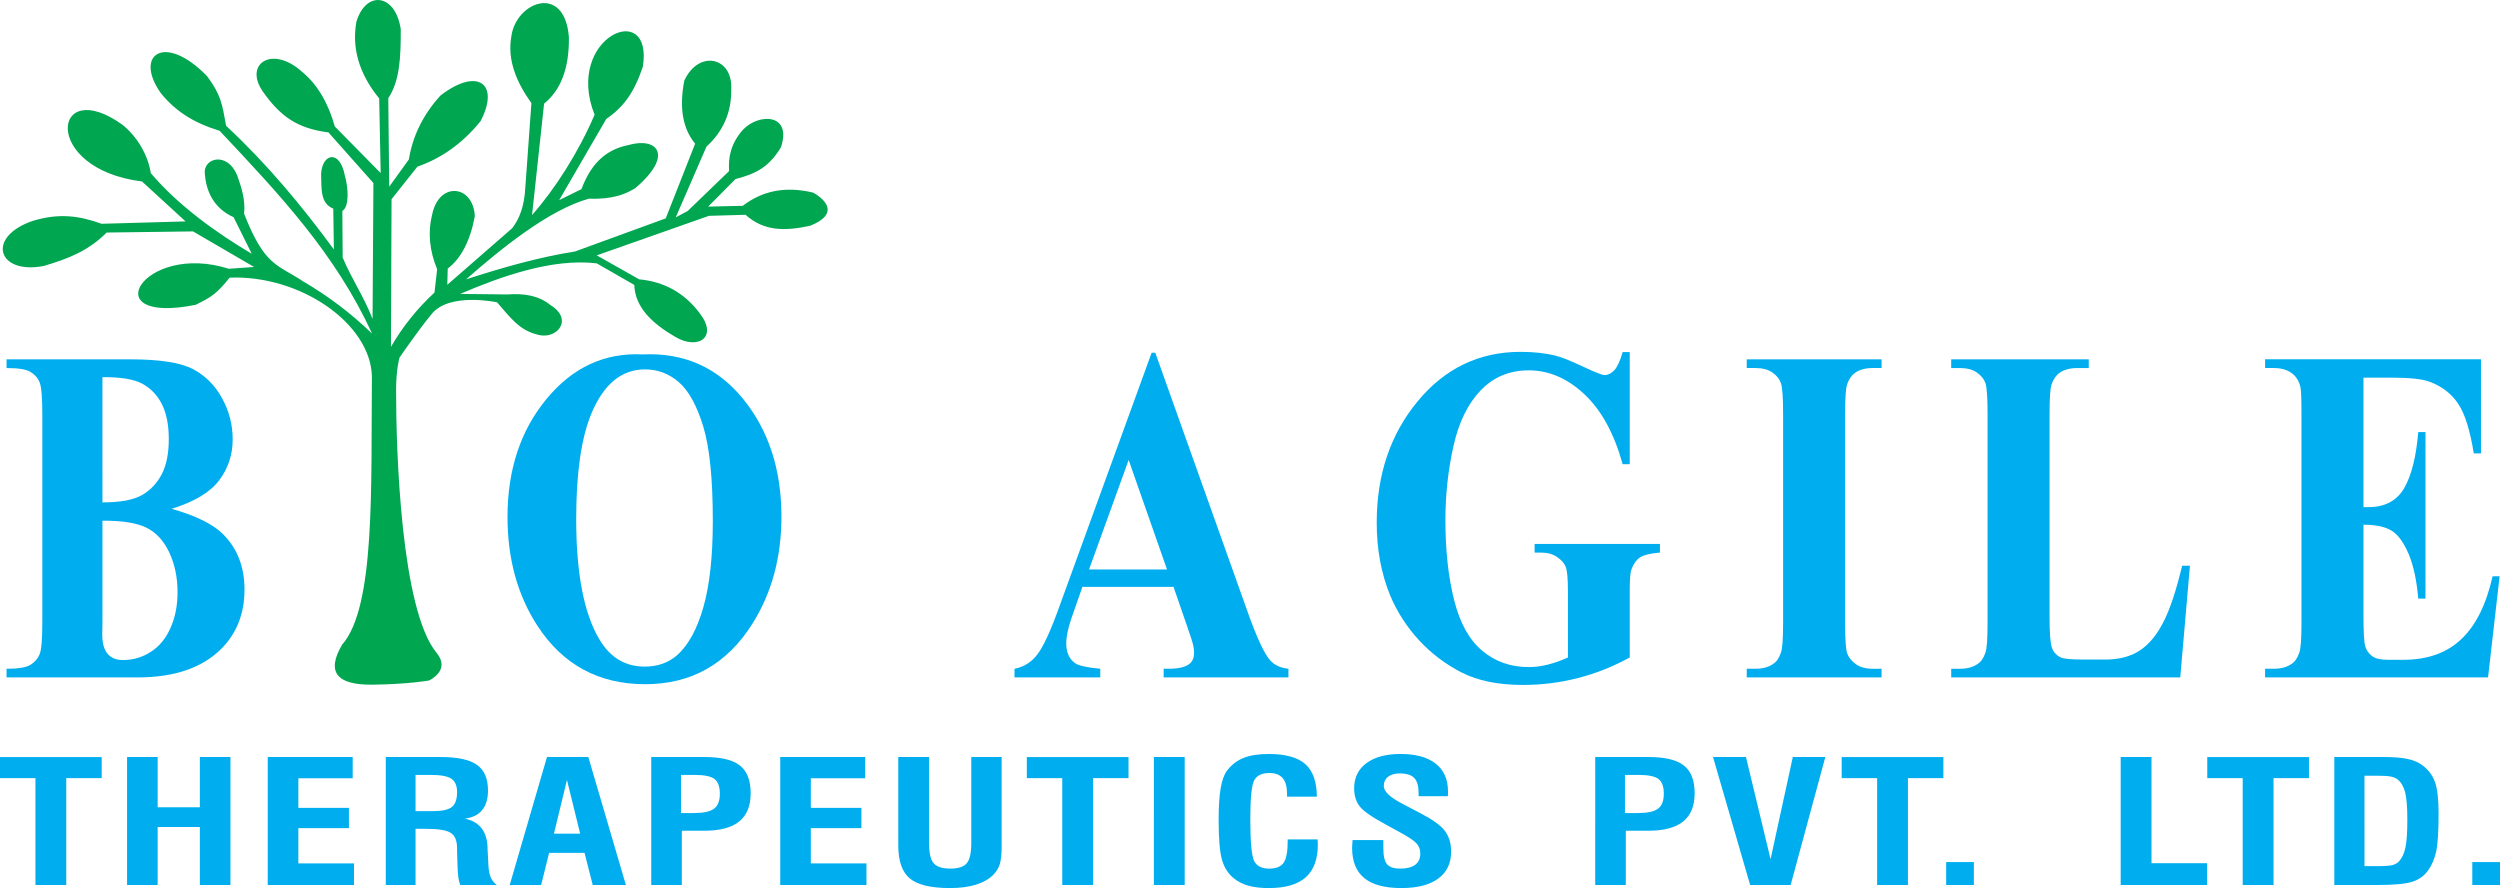 <?xml version="1.0" encoding="UTF-8" standalone="no"?>
<svg
   version="1.1"
   width="341.791"
   height="121.413"
   viewBox="0 0 341.791 121.413"
   id="svg13"
   xmlns="http://www.w3.org/2000/svg"
   xmlns:svg="http://www.w3.org/2000/svg">
  <defs
     id="defs13" />
  <g
     id="g13"
     transform="translate(-126.811,-278.532)">
    <g
       id="g14">
      <path
         transform="matrix(1,0,0,-1,0,841.89)"
         d="m 158.208,525.399 c 9.684,0.384 19.287,-6.289 19.449,-13.526 -0.136,-15.288 0.476,-31.488 -4.077,-36.659 -2.182,-3.717 -0.776,-5.534 4.203,-5.463 4.978,0.071 7.675,0.57 7.675,0.57 0,0 3.035,1.365 1.05,3.769 -4.872,5.901 -5.546,27.52 -5.546,35.892 0,2.95 0.467,4.48 0.467,4.48 0,0 2.487,3.663 4.436,6.009 2.451,2.95 8.901,1.557 8.901,1.557 1.807,-2.072 3.027,-3.783 5.457,-4.398 2.675,-0.842 5.119,2.044 1.81,4.043 -1.567,1.284 -3.6,1.603 -5.867,1.429 l -6.45,0.073 c 5.516,2.353 12.559,4.907 18.679,4.179 l 5.137,-2.95 c 0.101,-3.029 2.389,-5.238 5.604,-7.102 3.085,-1.828 5.865,-0.084 3.385,3.169 -2.074,2.801 -4.844,4.374 -8.319,4.697 l -5.806,3.278 15.335,5.403 5.014,0.146 c 2.457,-2.235 5.344,-2.269 8.834,-1.499 3.63,1.44 2.591,3.273 0.41,4.527 -3.959,0.956 -7.074,0.156 -9.631,-1.803 l -4.728,-0.109 3.736,3.77 c 2.737,0.703 4.564,1.596 6.212,4.339 1.551,4.63 -2.977,4.689 -5.162,2.435 -1.758,-1.981 -2.038,-3.847 -1.926,-5.682 l -5.662,-5.463 -1.635,-0.874 4.202,9.67 c 2.286,2.098 3.435,4.693 3.386,7.811 0.27,4.453 -4.453,5.511 -6.421,1.202 -0.752,-3.96 -0.094,-6.686 1.489,-8.605 l -4.019,-10.212 -12.402,-4.525 c -5.011,-0.793 -9.962,-2.215 -14.895,-3.811 4.732,4.15 11.296,9.508 16.807,11.035 3.322,-0.139 5.083,0.674 6.308,1.421 5.326,4.496 3.061,7.05 -0.934,5.9 -2.684,-0.535 -4.967,-2.136 -6.405,-6.023 l -3.051,-1.504 6.436,11.089 c 2.324,1.621 3.769,3.483 5.005,7.145 1.496,9.399 -10.799,4.011 -6.596,-6.556 -2.196,-5.135 -5.422,-10.181 -8.551,-13.713 l 1.647,15.231 c 2.273,1.829 3.453,4.817 3.39,9.122 -0.604,7.381 -7.246,4.782 -7.868,0.068 -0.569,-3.204 0.666,-6.21 2.743,-9.123 l -0.836,-11.579 c -0.131,-2.467 -0.75,-4.151 -1.79,-5.52 l -8.871,-7.734 0.057,2.216 c 1.76,1.335 3.037,3.636 3.706,7.157 -0.216,4.334 -4.933,4.796 -5.839,0.197 -0.625,-2.52 -0.324,-4.998 0.687,-7.445 l -0.364,-3.187 c -2.328,-2.156 -4.327,-4.619 -5.954,-7.43 l 0.085,20.195 3.534,4.444 c 3.173,1.116 6.089,3.071 8.639,6.228 2.682,5.149 -0.443,7.398 -5.487,3.496 -2.383,-2.619 -3.804,-5.54 -4.319,-8.741 l -2.685,-3.715 -0.128,12.097 c 1.542,2.302 1.72,5.467 1.704,9.428 -0.727,4.885 -4.756,5.356 -6.065,1.017 -0.775,-4.276 0.933,-7.809 3.117,-10.482 l 0.204,-10.202 -6.275,6.369 c -0.822,2.973 -2.294,5.714 -4.479,7.476 -4.063,3.679 -7.998,1.097 -5.357,-2.7 2.316,-3.291 4.61,-5.038 8.97,-5.587 l 6.147,-6.923 -0.117,-18.575 c -1.216,3.118 -2.811,5.369 -4.085,8.385 l -0.046,6.372 c 1.019,0.617 0.787,3.337 0.337,4.856 -0.658,3.539 -3.057,3.061 -3.24,0.246 0.061,-2.195 -0.11,-4.049 1.664,-4.786 l 0.081,-5.577 c -4.356,5.933 -9.133,11.701 -14.735,16.905 -0.525,2.913 -0.673,4.201 -2.599,6.786 -5.819,6 -10.047,2.916 -6.312,-2.338 1.952,-2.396 4.379,-4.019 8.025,-5.131 8.264,-8.787 15.8,-16.765 20.853,-27.739 -3.009,2.916 -6.156,5.233 -9.399,7.13 -3.571,2.372 -5.27,2.042 -8.109,9.282 0.206,1.85 -0.355,3.563 -0.937,5.222 -1.339,3.294 -4.633,2.415 -4.436,0.274 0.17,-2.291 1.115,-4.712 3.94,-5.983 l 2.481,-4.999 c -4.748,2.804 -10.048,6.587 -13.803,11.029 -0.38,2.479 -1.869,5.011 -3.884,6.616 -9.606,6.894 -11.19,-6.046 2.685,-7.758 l 5.954,-5.463 -11.477,-0.323 c -3.167,1.145 -5.896,1.449 -9.374,0.409 -6.457,-2.178 -4.891,-7.399 1.454,-6.181 3.409,1.015 6.09,2.054 8.608,4.574 l 11.81,0.155 8.347,-4.862 -3.453,-0.246 c -11.719,3.728 -18.598,-7.753 -4.537,-4.927 2.184,1.059 2.933,1.571 4.645,3.712"
         fill="#00a650"
         fill-rule="evenodd"
         id="path1" />
      <path
         transform="matrix(1,0,0,-1,0,841.89)"
         d="m 150.278,493.798 c 3.347,-0.952 5.699,-2.124 7.048,-3.492 1.944,-1.948 2.912,-4.466 2.912,-7.564 0,-3.273 -1.065,-5.977 -3.196,-8.111 -2.618,-2.594 -6.426,-3.886 -11.415,-3.886 h -17.922 v 1.182 c 1.633,0 2.734,0.186 3.32,0.569 0.577,0.372 0.985,0.854 1.216,1.456 0.24,0.602 0.355,2.069 0.355,4.422 v 28.22 c 0,2.354 -0.115,3.831 -0.355,4.444 -0.231,0.613 -0.648,1.095 -1.234,1.456 -0.586,0.372 -1.686,0.547 -3.302,0.547 v 1.193 h 16.901 c 4.039,0 6.906,-0.449 8.584,-1.335 1.686,-0.887 3.009,-2.211 3.977,-3.974 0.977,-1.763 1.456,-3.645 1.456,-5.627 0,-2.102 -0.612,-3.962 -1.846,-5.605 -1.225,-1.631 -3.391,-2.934 -6.497,-3.897 z m -9.462,0.876 c 2.459,0 4.27,0.339 5.441,1.018 1.172,0.689 2.068,1.653 2.698,2.89 0.621,1.237 0.932,2.824 0.932,4.751 0,1.916 -0.311,3.492 -0.923,4.729 -0.613,1.226 -1.491,2.157 -2.636,2.802 -1.145,0.646 -2.983,0.952 -5.513,0.93 z m 0,-2.507 v -13.946 l -0.027,-1.609 c 0,-1.149 0.231,-2.025 0.71,-2.616 0.479,-0.58 1.181,-0.876 2.121,-0.876 1.385,0 2.663,0.372 3.835,1.138 1.172,0.755 2.068,1.861 2.689,3.306 0.63,1.434 0.941,3.043 0.941,4.817 0,2.036 -0.382,3.864 -1.145,5.473 -0.763,1.609 -1.811,2.737 -3.151,3.382 -1.332,0.646 -3.329,0.953 -5.974,0.931"
         fill="#00aeef"
         id="path2" />
      <path
         transform="matrix(1,0,0,-1,0,841.89)"
         d="m 214.686,514.904 c 5.619,0.263 10.181,-1.762 13.696,-6.053 3.506,-4.302 5.264,-9.677 5.264,-16.135 0,-5.517 -1.305,-10.367 -3.924,-14.559 -3.471,-5.561 -8.37,-8.341 -14.7,-8.341 -6.338,0 -11.246,2.649 -14.717,7.958 -2.734,4.192 -4.11,9.162 -4.11,14.909 0,6.458 1.784,11.844 5.344,16.146 3.568,4.313 7.944,6.338 13.146,6.075 z m 0.319,-2.047 c -3.231,0 -5.681,-2.036 -7.367,-6.097 -1.367,-3.328 -2.051,-8.122 -2.051,-14.362 0,-7.422 1.056,-12.906 3.169,-16.453 1.474,-2.485 3.542,-3.722 6.196,-3.722 1.784,0 3.276,0.536 4.474,1.598 1.518,1.368 2.707,3.558 3.559,6.568 0.852,2.999 1.278,6.918 1.278,11.746 0,5.758 -0.435,10.06 -1.305,12.906 -0.87,2.857 -1.971,4.871 -3.32,6.053 -1.34,1.171 -2.885,1.763 -4.633,1.763"
         fill="#00aeef"
         id="path3" />
      <path
         transform="matrix(1,0,0,-1,0,841.89)"
         d="m 287.25,483.125 h -12.454 l -1.483,-4.236 c -0.488,-1.412 -0.728,-2.572 -0.728,-3.492 0,-1.226 0.399,-2.123 1.198,-2.693 0.462,-0.35 1.616,-0.602 3.453,-0.777 v -1.182 h -11.726 v 1.182 c 1.261,0.241 2.308,0.887 3.116,1.949 0.816,1.051 1.829,3.24 3.018,6.557 l 12.614,34.701 h 0.497 l 12.711,-35.664 c 1.216,-3.383 2.21,-5.506 2.991,-6.382 0.594,-0.668 1.429,-1.051 2.503,-1.16 v -1.182 h -17.061 v 1.182 h 0.701 c 1.367,0 2.335,0.241 2.885,0.712 0.382,0.339 0.577,0.832 0.577,1.478 0,0.383 -0.053,0.777 -0.16,1.182 -0.035,0.197 -0.293,0.996 -0.781,2.408 z m -0.888,2.375 -5.246,14.975 -5.414,-14.975 z"
         fill="#00aeef"
         id="path4" />
      <path
         transform="matrix(1,0,0,-1,0,841.89)"
         d="m 349.623,515.221 v -15.325 h -0.968 c -1.163,4.192 -2.903,7.378 -5.228,9.556 -2.317,2.178 -4.856,3.273 -7.616,3.273 -2.636,0 -4.829,-0.919 -6.577,-2.748 -1.749,-1.828 -2.991,-4.368 -3.719,-7.641 -0.728,-3.273 -1.092,-6.634 -1.092,-10.071 0,-4.171 0.399,-7.827 1.198,-10.968 0.79,-3.142 2.077,-5.451 3.861,-6.929 1.775,-1.478 3.888,-2.211 6.329,-2.211 0.852,0 1.722,0.109 2.61,0.339 0.897,0.219 1.811,0.547 2.752,0.974 v 9.042 c 0,1.708 -0.098,2.824 -0.293,3.317 -0.186,0.504 -0.586,0.964 -1.181,1.369 -0.595,0.405 -1.323,0.613 -2.175,0.613 h -0.905 v 1.182 h 17.132 v -1.182 c -1.296,-0.109 -2.201,-0.328 -2.716,-0.657 -0.506,-0.339 -0.905,-0.887 -1.181,-1.653 -0.16,-0.405 -0.231,-1.401 -0.231,-2.989 v -9.042 c -2.255,-1.237 -4.598,-2.178 -7.039,-2.802 -2.432,-0.635 -4.962,-0.953 -7.58,-0.953 -3.347,0 -6.125,0.569 -8.335,1.686 -2.21,1.128 -4.163,2.594 -5.85,4.422 -1.687,1.828 -3.009,3.886 -3.968,6.174 -1.207,2.956 -1.82,6.261 -1.82,9.918 0,6.535 1.864,12.063 5.592,16.573 3.728,4.51 8.415,6.765 14.069,6.765 1.749,0 3.329,-0.164 4.731,-0.503 0.763,-0.175 1.997,-0.668 3.711,-1.467 1.704,-0.799 2.716,-1.204 3.026,-1.204 0.488,0 0.932,0.219 1.349,0.657 0.417,0.438 0.799,1.27 1.145,2.485 z"
         fill="#00aeef"
         id="path5" />
      <path
         transform="matrix(1,0,0,-1,0,841.89)"
         d="m 384.053,471.927 v -1.182 h -18.436 v 1.182 h 1.172 c 1.021,0 1.846,0.23 2.468,0.679 0.453,0.296 0.799,0.81 1.039,1.544 0.195,0.503 0.293,1.85 0.293,4.039 v 28.603 c 0,2.222 -0.098,3.612 -0.293,4.171 -0.186,0.558 -0.568,1.04 -1.154,1.456 -0.577,0.416 -1.367,0.624 -2.352,0.624 h -1.172 v 1.193 h 18.436 v -1.193 h -1.172 c -1.021,0 -1.846,-0.219 -2.467,-0.668 -0.453,-0.306 -0.808,-0.81 -1.065,-1.544 -0.186,-0.514 -0.284,-1.861 -0.284,-4.039 v -28.603 c 0,-2.222 0.098,-3.612 0.293,-4.171 0.204,-0.558 0.595,-1.04 1.172,-1.456 0.586,-0.427 1.367,-0.635 2.352,-0.635 z"
         fill="#00aeef"
         id="path6" />
      <path
         transform="matrix(1,0,0,-1,0,841.89)"
         d="m 426.212,486.015 -1.323,-15.271 H 393.573 v 1.182 h 1.171 c 1.021,0 1.846,0.23 2.468,0.679 0.453,0.296 0.799,0.81 1.047,1.544 0.186,0.503 0.284,1.85 0.284,4.039 v 28.603 c 0,2.222 -0.098,3.612 -0.284,4.171 -0.195,0.558 -0.577,1.04 -1.163,1.456 -0.577,0.416 -1.367,0.624 -2.353,0.624 h -1.171 v 1.193 h 18.809 v -1.193 h -1.536 c -1.03,0 -1.846,-0.219 -2.477,-0.668 -0.444,-0.306 -0.799,-0.81 -1.065,-1.544 -0.187,-0.514 -0.284,-1.861 -0.284,-4.039 V 479.086 c 0,-2.222 0.107,-3.645 0.311,-4.247 0.213,-0.613 0.613,-1.073 1.225,-1.368 0.435,-0.197 1.483,-0.285 3.143,-0.285 h 2.938 c 1.873,0 3.435,0.405 4.687,1.215 1.243,0.81 2.326,2.091 3.231,3.853 0.914,1.752 1.775,4.335 2.592,7.761 z"
         fill="#00aeef"
         id="path7" />
      <path
         transform="matrix(1,0,0,-1,0,841.89)"
         d="m 449.936,511.729 v -17.701 h 0.701 c 2.237,0 3.853,0.865 4.864,2.594 1.003,1.729 1.642,4.291 1.926,7.663 h 0.985 v -22.769 h -0.985 c -0.213,2.485 -0.648,4.51 -1.313,6.097 -0.675,1.587 -1.447,2.649 -2.335,3.196 -0.879,0.537 -2.166,0.81 -3.843,0.81 v -12.249 c 0,-2.397 0.08,-3.853 0.249,-4.389 0.16,-0.536 0.47,-0.974 0.923,-1.314 0.444,-0.35 1.172,-0.514 2.183,-0.514 h 2.104 c 3.293,0 5.929,0.941 7.918,2.824 1.988,1.872 3.409,4.74 4.279,8.593 h 0.958 l -1.58,-13.825 h -30.482 v 1.182 h 1.172 c 1.021,0 1.847,0.23 2.467,0.679 0.453,0.296 0.799,0.81 1.039,1.544 0.195,0.503 0.293,1.85 0.293,4.039 v 28.603 c 0,1.97 -0.044,3.175 -0.133,3.624 -0.169,0.744 -0.497,1.324 -0.959,1.729 -0.666,0.602 -1.562,0.898 -2.707,0.898 h -1.172 v 1.193 h 29.514 v -12.862 h -0.985 c -0.506,3.142 -1.207,5.397 -2.122,6.765 -0.905,1.368 -2.192,2.375 -3.861,3.01 -0.968,0.394 -2.787,0.58 -5.459,0.58 z"
         fill="#00aeef"
         id="path8" />
      <path
         transform="matrix(1,0,0,-1,0,841.89)"
         d="m 131.657,442.363 v 14.611 h -4.846 v 2.885 h 13.905 v -2.885 h -4.846 v -14.611 z m 12.525,0 V 459.86 h 4.184 v -6.864 h 5.768 v 6.864 h 4.184 v -17.497 h -4.184 v 7.93 h -5.768 v -7.93 z m 19.234,0 V 459.86 h 11.615 v -2.908 h -7.431 v -4.045 h 6.915 v -2.773 h -6.915 v -4.816 h 7.606 v -2.955 z m 20.206,10.101 h 2.421 c 1.223,0 2.07,0.19 2.545,0.566 0.476,0.38 0.712,1.058 0.712,2.036 0,0.869 -0.261,1.477 -0.777,1.826 -0.521,0.349 -1.463,0.523 -2.831,0.523 h -2.07 z M 179.553,442.363 V 459.86 h 7.546 c 2.28,0 3.924,-0.357 4.926,-1.074 1.002,-0.714 1.504,-1.885 1.504,-3.506 0,-1.132 -0.271,-2.028 -0.807,-2.683 -0.541,-0.655 -1.333,-1.04 -2.38,-1.156 1.999,-0.407 3.042,-1.714 3.127,-3.921 0,-0.097 0,-0.171 0,-0.225 l 0.12,-2.319 c 0.04,-0.659 0.145,-1.187 0.321,-1.586 0.175,-0.395 0.451,-0.741 0.822,-1.028 h -4.991 c -0.12,0.295 -0.205,0.644 -0.266,1.039 -0.06,0.399 -0.095,0.962 -0.115,1.687 l -0.06,1.83 v 0.465 c 0,1.016 -0.281,1.714 -0.837,2.09 -0.556,0.38 -1.694,0.57 -3.402,0.57 h -1.438 v -7.682 z m 22.992,7.022 h 3.583 l -1.804,7.337 z m -6.048,-7.022 5.096,17.497 h 5.652 l 5.136,-17.497 h -4.535 l -1.117,4.397 h -4.846 l -1.088,-4.397 z m 23.418,9.838 h 1.759 c 1.313,0 2.23,0.198 2.761,0.597 0.526,0.396 0.791,1.078 0.791,2.04 0,0.969 -0.241,1.64 -0.727,2.016 -0.486,0.376 -1.408,0.562 -2.766,0.562 h -1.819 z m -4.069,-9.838 V 459.86 h 7.311 c 2.23,0 3.838,-0.388 4.816,-1.159 0.977,-0.772 1.468,-2.036 1.468,-3.796 0,-1.725 -0.521,-3.009 -1.563,-3.854 -1.043,-0.845 -2.636,-1.268 -4.781,-1.268 h -3.067 v -7.418 z m 17.636,0 V 459.86 h 11.615 v -2.908 h -7.431 v -4.045 h 6.915 v -2.773 h -6.915 v -4.816 h 7.606 v -2.955 z m 16.137,17.497 h 4.214 v -11.792 c 0,-1.346 0.211,-2.261 0.636,-2.741 0.426,-0.481 1.183,-0.721 2.27,-0.721 1.078,0 1.824,0.24 2.24,0.725 0.416,0.485 0.622,1.415 0.622,2.784 V 459.86 h 4.154 v -12.075 c 0,-1.175 -0.085,-2.032 -0.255,-2.575 -0.17,-0.539 -0.461,-1.016 -0.862,-1.423 -0.607,-0.617 -1.408,-1.074 -2.405,-1.381 -0.997,-0.306 -2.185,-0.461 -3.553,-0.461 -2.586,0 -4.404,0.434 -5.467,1.303 -1.062,0.865 -1.593,2.377 -1.593,4.537 z m 22.421,-17.497 v 14.611 h -4.846 v 2.885 h 13.905 v -2.885 h -4.845 v -14.611 z m 12.525,0 V 459.86 h 4.214 v -17.497 z m 18.292,6.239 h 4.094 c 0,-0.077 0.005,-0.186 0.015,-0.333 0.01,-0.151 0.015,-0.264 0.015,-0.349 0,-2.02 -0.551,-3.525 -1.653,-4.506 -1.097,-0.981 -2.786,-1.47 -5.056,-1.47 -1.077,0 -1.999,0.109 -2.776,0.322 -0.772,0.217 -1.438,0.554 -1.994,1.008 -0.762,0.605 -1.303,1.439 -1.613,2.497 -0.316,1.062 -0.471,2.908 -0.471,5.545 0,1.803 0.095,3.234 0.281,4.3 0.185,1.063 0.471,1.854 0.862,2.377 0.611,0.803 1.363,1.385 2.265,1.745 0.897,0.361 2.049,0.539 3.447,0.539 2.29,0 3.954,-0.462 4.996,-1.384 1.042,-0.927 1.568,-2.412 1.579,-4.455 h -4.079 v 0.419 c 0,0.95 -0.2,1.656 -0.596,2.121 -0.396,0.465 -0.997,0.698 -1.809,0.698 -1.012,0 -1.699,-0.322 -2.064,-0.966 -0.366,-0.644 -0.551,-2.424 -0.551,-5.336 0,-3.153 0.18,-5.068 0.536,-5.747 0.356,-0.683 1.042,-1.024 2.05,-1.024 0.937,0 1.593,0.268 1.969,0.799 0.371,0.535 0.556,1.52 0.556,2.959 z m 8.866,-0.093 h 4.214 v -1.125 c 0,-1.074 0.175,-1.807 0.521,-2.195 0.346,-0.392 0.947,-0.586 1.799,-0.586 0.892,0 1.568,0.175 2.034,0.524 0.466,0.345 0.697,0.861 0.697,1.543 0,0.523 -0.161,0.969 -0.486,1.346 -0.321,0.372 -1.022,0.857 -2.099,1.446 l -2.155,1.183 c -1.859,1.001 -3.041,1.823 -3.548,2.474 -0.506,0.652 -0.757,1.47 -0.757,2.455 0,1.47 0.561,2.621 1.689,3.455 1.127,0.834 2.676,1.249 4.655,1.249 2.095,0 3.698,-0.442 4.816,-1.33 1.117,-0.884 1.674,-2.156 1.674,-3.816 0,-0.167 0,-0.294 -0.005,-0.384 -0.005,-0.093 -0.015,-0.171 -0.025,-0.24 h -3.994 v 0.465 c 0,0.946 -0.201,1.625 -0.602,2.032 -0.401,0.407 -1.062,0.613 -1.979,0.613 -0.676,0 -1.207,-0.155 -1.593,-0.462 -0.386,-0.306 -0.581,-0.729 -0.581,-1.276 0,-0.733 0.867,-1.547 2.596,-2.439 l 0.045,-0.023 2.32,-1.218 c 1.653,-0.849 2.776,-1.648 3.362,-2.4 0.586,-0.756 0.882,-1.714 0.882,-2.881 0,-1.59 -0.586,-2.815 -1.764,-3.68 -1.173,-0.865 -2.851,-1.295 -5.036,-1.295 -2.27,0 -3.964,0.454 -5.071,1.361 -1.112,0.911 -1.669,2.296 -1.669,4.161 0,0.194 0.02,0.52 0.06,0.973 z m 37.248,3.692 h 1.759 c 1.313,0 2.23,0.198 2.761,0.597 0.526,0.396 0.792,1.078 0.792,2.04 0,0.969 -0.241,1.64 -0.727,2.016 -0.486,0.376 -1.408,0.562 -2.766,0.562 h -1.819 z m -4.069,-9.838 V 459.86 h 7.311 c 2.23,0 3.838,-0.388 4.816,-1.159 0.977,-0.772 1.468,-2.036 1.468,-3.796 0,-1.725 -0.521,-3.009 -1.563,-3.854 -1.042,-0.845 -2.636,-1.268 -4.78,-1.268 h -3.067 v -7.418 z m 21.184,0 -5.076,17.497 h 4.505 l 3.362,-13.964 3.042,13.964 h 4.444 l -4.74,-17.497 z m 17.36,0 v 14.611 h -4.846 v 2.885 h 13.905 v -2.885 h -4.845 v -14.611 z m 9.438,0 v 3.137 h 3.788 v -3.137 z m 23.859,0 V 459.86 h 4.214 v -14.518 h 7.601 v -2.978 z m 16.683,0 v 14.611 h -4.846 v 2.885 h 13.905 v -2.885 h -4.845 v -14.611 z m 16.649,2.579 h 1.864 c 0.952,0 1.613,0.054 1.999,0.159 0.381,0.105 0.681,0.287 0.907,0.547 0.391,0.454 0.671,1.078 0.837,1.869 0.165,0.791 0.251,2.059 0.251,3.8 0,1.694 -0.1,2.932 -0.296,3.703 -0.196,0.772 -0.526,1.357 -0.998,1.749 -0.245,0.198 -0.561,0.337 -0.947,0.415 -0.386,0.081 -0.992,0.12 -1.814,0.12 h -1.804 z m -4.124,-2.579 V 459.86 h 6.765 c 1.383,0 2.481,-0.089 3.298,-0.271 0.816,-0.182 1.493,-0.477 2.019,-0.888 0.797,-0.597 1.353,-1.353 1.683,-2.265 0.326,-0.915 0.491,-2.331 0.491,-4.258 0,-2.482 -0.11,-4.238 -0.336,-5.266 -0.225,-1.024 -0.611,-1.896 -1.147,-2.618 -0.521,-0.717 -1.242,-1.222 -2.164,-1.505 -0.927,-0.283 -2.531,-0.427 -4.81,-0.427 z m 18.863,0 v 3.137 h 3.788 v -3.137 z"
         fill="#00aeef"
         id="path9" />
    </g>
  </g>
</svg>
